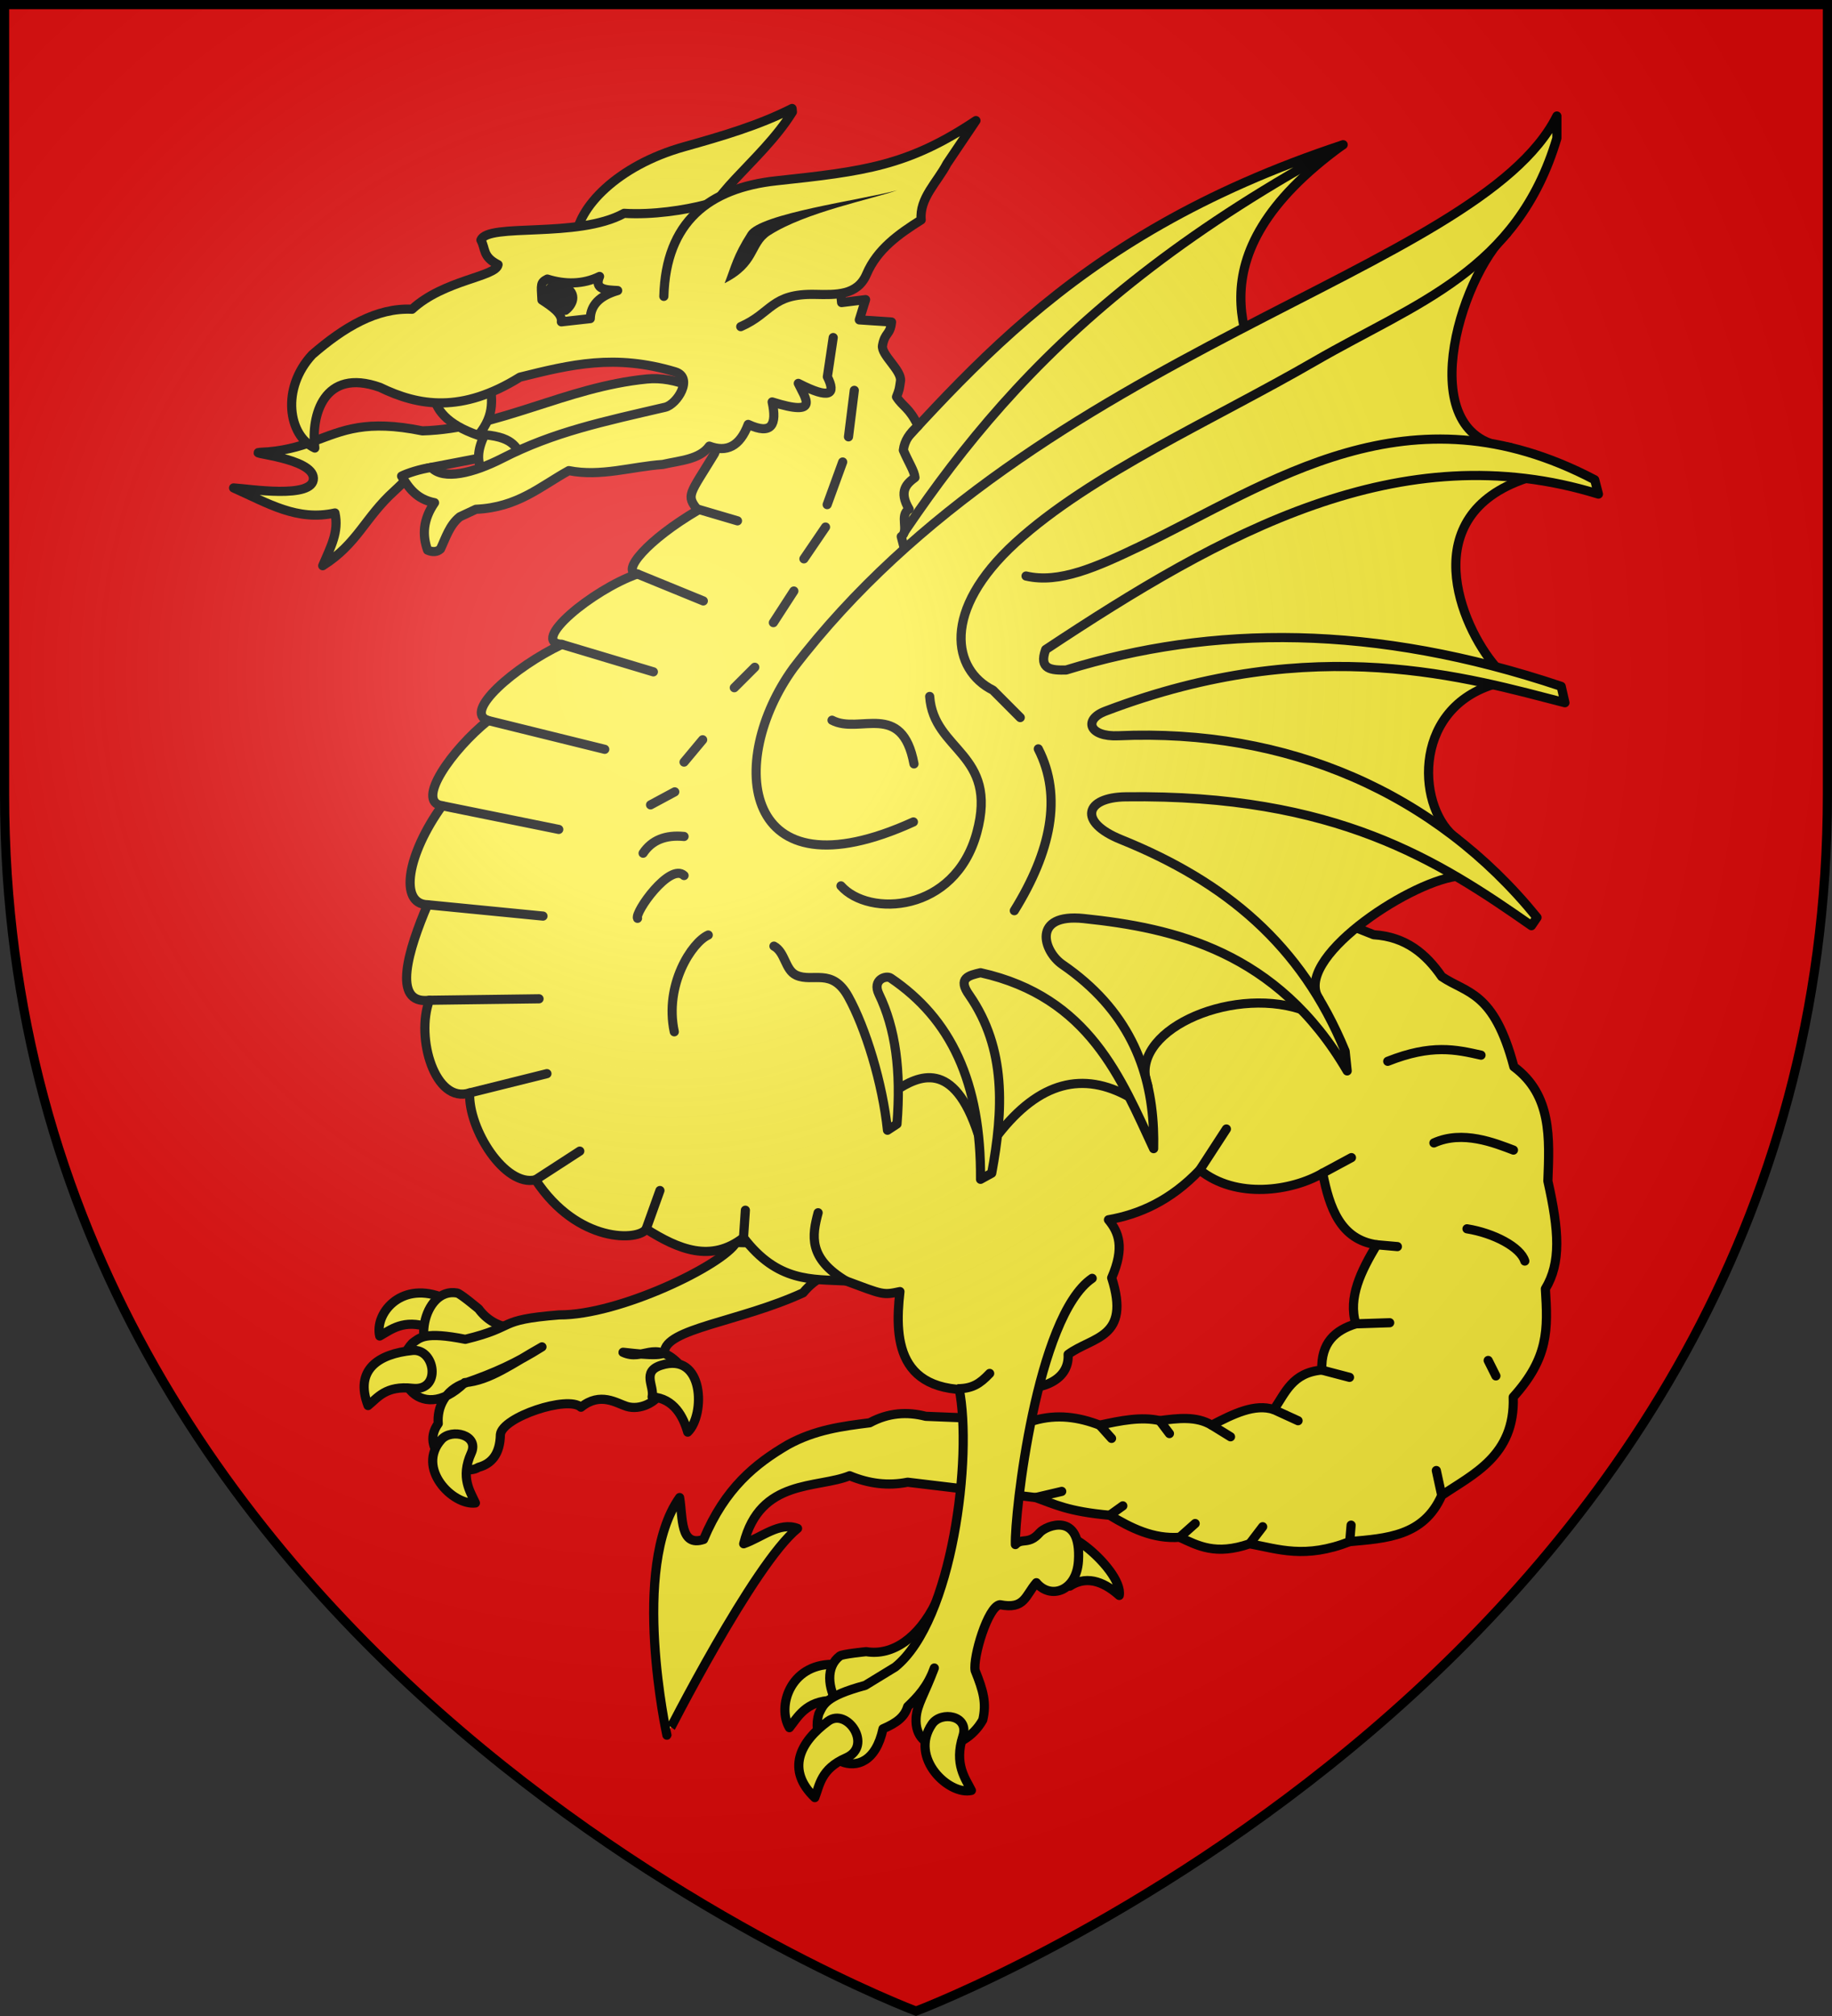 <svg xmlns="http://www.w3.org/2000/svg" width="600" height="660" viewBox="-300 -300 600 660"><rect x="-300" y="-300" width="600" height="660" fill="#333333" stroke="none"/><radialGradient id="a" cx="-80" cy="-80" r="405" gradientUnits="userSpaceOnUse"><stop offset="0" stop-color="#fff" stop-opacity=".31"/><stop offset=".19" stop-color="#fff" stop-opacity=".25"/><stop offset=".6" stop-color="#6b6b6b" stop-opacity=".125"/><stop offset="1" stop-opacity=".125"/></radialGradient><path fill="#e20909" d="M-298.5-298.5h597v258.543C298.5 246.291 0 358.5 0 358.5S-298.5 246.291-298.5-39.957z"/><g stroke="#000" stroke-linecap="round" stroke-linejoin="round" stroke-width="3"><path fill="#fcef3c" d="m-27.32 244.867.11 11.8c-8.915.1-11.612 5.662-14.253 8.943-4.038-6.734.086-20.705 14.143-20.743zm74.138-36.73 3.568 11.13c6.236-4.08 12.162-.512 16.18 3.048 1.564-8.723-24.71-29.653-19.748-14.178zm-202.709-83.642-3.569 10.118c-8.41-2.96-12.675.87-16.179 2.771-1.697-7.132 6.528-17.658 19.748-12.889z"/><path fill="#fcef3c" d="M-12.621 263.32c-8.875 6.5-21.796-13.966-12.306-21.187.855-.65 8.633-1.412 8.633-1.412 8.577 1.441 17.115-4.474 22.755-15.94l-8.063 27.24zM-155.194 145.62c-10.459-2.089-6.423-24.37 4.935-22.31 1.023.186 7.013 5.19 7.013 5.19 5.138 6.983 13.826 8.056 25.195 4.669l-22.078 12.97zM116.575-168.89c-6.45-16.607-28.372-46.276 23.035-83.568C42.702-208.758 10.89-159.84-21.85-118.91l-1.555 32.038z"/><path fill="#fcef3c" d="M-25.737-91.57c33.534-54.055 67.313-108.105 165.642-161.048-92.663 30.6-126.384 79.332-169.53 125.165zM-82.4 142.757c-1.112 1.77-14.418-.295-13.538-.024 6.574 3.04 10.172-4.209 18.002 3.521 5.864 10.946 1.09-3.01-5.169 9.06-2.002 3.86-7.301 6.448-11.647 5.111-3.29-1.01-8.604-4.858-14.974.277-4.264-3.955-25.764 3.215-26.388 8.93-.129 6.605-3.045 9.628-7.216 10.752-5.493 3.538-19.884-4.988-13.14-14.328-.44-5.269 2.169-10.971 8.721-13.234 9.815-3.39 16.853-6.597 25.25-11.882-9.517 5.34-17.038 11.056-25.299 11.706-15.301 14.854-26.156-3.513-17.132-12.932 2.462-1.766 3.924-3.887 17.328-1.247 17.409-4.233 9.667-6.299 30.723-7.992 19.61.152 53.451-16.243 58.003-23.707l52.387 1.337c-11.862 9.532-21.747 4.552-30.486 15.134-20.862 9.586-45.278 11.698-45.425 19.518z"/><path fill="#fcef3c" d="m-25.131-208.739-17.379-4.584-23.48 61.813c-8.235 13.56-9.47 13.527-5.45 18.548-16.524 9.695-25.408 20.185-19.814 20.866-14.816 5.197-35.48 22.379-24.738 23.056-15.39 7.29-32.581 22.218-24.151 24.923-11.725 9.424-23.97 26.585-15.064 27.9-11.38 15.812-14.269 32.139-4.771 32.417-6.063 14.186-12.051 32.85.607 31.262-4.564 12.32 1.867 34.002 13.19 30.333-.474 11.935 11.614 30.885 21.572 28.454 13.853 21.058 33.974 19.974 36.227 16.1 10.631 6.727 21.258 11.09 31.89 2.834 11.205 14.686 22.382 13.57 33.588 14.18 12.177 4.527 12.01 4.7 17.645 3.478-1.902 16.6-.765 36.023 31.361 31.492l4.992-.454c8.124 1.966 19.264-1.22 18.726-10.467 7.997-5.894 20.615-5.178 14.268-25.08 4.363-10.036 2.262-14.988-1.055-18.998 10.153-1.785 20.376-6.279 29.896-16.293 11.962 9.642 30.078 6.92 40.272 1.019 2.209 11.361 5.819 21.756 17.703 23.453-5.159 8.638-9.457 17.252-6.859 25.89-6.787 2.083-11.446 6.23-11.137 15.134-9.685.833-11.924 7.484-15.71 12.945-6.201-2.076-13.268 1.412-20.341 5.088-5.093-3.055-11.1-2.235-17.059-1.482-5.986-1.385-12.778-.013-19.637 1.482-6.817-2.627-13.927-3.731-21.631-1.482l-35.348-1.416c-6.115-1.575-12.233-1.188-18.348 2.125-8.954 1.12-17.894 2.272-26.848 7.213-10.547 6.165-20.529 14.163-27.551 30.977-7.797 2.55-6.739-7.093-7.855-13.718-16.248 22.925-4.162 77.797-4.162 77.797S-53.176 212-38.79 200.38c-5.896-2.29-11.748 2.969-17.644 5.024 5.37-21.451 24.121-17.983 34.703-22.283 6.333 2.644 12.659 3.394 18.993 2.125l41.913 5.023c6.19 2.15 10.487 4.573 24.268 5.797 6.99 4.196 14.175 7.839 22.92 7.213 6.035 2.782 11.708 5.98 22.92 2.125 9.544 1.776 18.124 4.99 32.77-.709 11.986-1.08 24.203-1.69 30.13-15.134 9.967-6.832 24.073-12.914 23.409-32.176 11.664-12.927 11.377-22.16 10.532-35.446 5.177-8.55 4.49-18.967.82-35.292.542-14.034 1.333-28.147-11.137-37.417-6.565-24.802-15.391-23.934-23.624-29.496-5.16-7.462-11.797-13.071-22.276-13.717C69.788-26.36 20.31-24.703-4.837-124.346c2.765-1.873-.795-6.94 2.582-8.97-3.56-5.952-.705-8.404 1.917-10.352-.214-2.188-2.053-4.836-3.807-8.947.353-3.098 2.116-5.63 4.827-7.967-2.992-6.152-4.89-6.121-7.066-9.49.976-2.456.916-2.576 1.302-5.157.52-3.482-6.437-8.618-5.888-11.665.798-4.433 2.508-3.295 2.956-7.677l-10.552-.708 2.052-6.633-7.855.966z"/><path fill="#fcef3c" d="M57.701 118.502c-18.222 12.372-25.486 77.361-25.15 87.16 2.149-2.325 4.35.222 7.949-3.882 2.08-2.374 13.72-7.107 12.707 9.218-.622 10.017-9.223 12.723-13.779 7.149-3.668 4.229-3.796 8.827-11.935 7.2-3.966.553-8.903 17.282-8.123 21.553 2.678 6.643 3.782 10.641 2.494 16.185-6.487 11.506-22.63 11.685-21.822-.7.284-4.362 2.671-7.539 5.96-16.31-2.18 6.127-5.608 9.634-8.731 12.631-1.018 3.33-3.459 5.287-8.082 7.28-4.583 21.432-25.192 8.643-20.999-4.937 1.484-2.905 1.911-5.697 15.177-9.29l9.84-6.01c18.885-15.246 25.33-69.027 20.93-91.099"/><path fill="#fcef3c" d="M-155.437 171.275c3.357-3.747 12.472-1.49 9.78 4.432-3.685 8.11-.236 12.688 1.355 16.34-7.387.9-19.55-11.38-11.135-20.772zm-9.493-29.163c7.522-.746 9.605 13.463.063 12.399-8.862-.988-11.474 3.158-14.594 5.638-4.47-11.659 3.333-16.926 14.531-18.037zm136.14 121.376c6.29-4.605 14.808 8.121 5.883 12.01-8.29 3.61-8.647 8.984-10.236 13.002-9.426-9.018-5.013-18.158 4.352-25.012zm34.021.97c3.018-4.427 12.295-2.827 10.13 3.921-2.963 9.24.872 13.926 2.775 17.775-7.28 1.694-20.468-10.597-12.905-21.695zm-88.77-117.478c-6.41 2.084-2.06 6.855-2.887 10.332 7.238.535 10.23 6.586 11.661 11.54 5.836-5.6 5.427-26.487-8.774-21.872zM-111.397-221.632c.4-10.279 13.603-24.186 35.41-30.305 12.473-3.5 24.39-6.968 35.402-12.546l.1 1.137c-10.192 16.5-30.322 28.968-27.394 38.485zM-88.206-175.916c-26.527 2.61-48.59 16.289-73.45 16.978-9.22-1.878-15.725-1.903-21.05-1.047-11.176 1.798-17.165 7.48-32.182 8.08-4.38.29 17.315 1.807 17.525 8.446.221 7.007-21.342 3.447-26.138 3.198 11.438 5.106 20.814 10.939 33.2 8.198 1.382 6.167-1.389 11.102-4.007 17.27 11.395-7.178 13.797-15.74 23.386-24.409 3.394-3.067 6.065-6.617 12.196-7.792L-79.94-162.1l5.98-11.476c-4.699-1.867-9.469-2.812-14.245-2.341z"/><path fill="#fcef3c" d="m-139.517-175.325-18.578 3.724c.457 5.542 4.355 10.527 14.724 14.115 5.89-7.105 4.236-12.337 3.854-17.839zm11.105 24.932-13.336 5.366c-2.161-3.7-2.004-7.603.485-12.643 10.347.962 9.946 4.731 12.851 7.277z"/><path fill="#fcef3c" d="M-68.677-233.05c-7.183 1.872-17.525 3.463-26.924 2.89-15.32 8.399-44.628 2.986-46.892 8.757 1.606 2.924.466 5.428 5.612 8.043-.68 4.023-17.643 4.916-28.168 14.598-11.603-.549-22.304 5.879-32.675 14.853-10.326 11.123-7.822 26.57.83 30.589-1.289-10.52 2.839-26.447 21.345-19.862 12.703 6.158 26.746 8.522 45.818-3.337 16.744-4.16 31.07-7.665 50.808-1.773 6.26 1.868.665 10.707-3.23 11.613-20.232 4.71-36.43 8.066-53.314 16.702-9.557 4.889-19.314 7.275-23.267 3.008-3.6.495-7.934 1.915-9.74 2.84 2.35 3.867 4.917 7.567 10.794 8.712-3.756 5.439-4.081 10.577-2.28 15.53 1.672.708 3.093.636 4.215-.368 1.777-3.753 2.988-7.894 6.356-10.554l5.245-2.458c13.746-.6 21.165-7.562 30.44-12.658 10.496 2.078 20.514-1.305 30.765-2.022 5.663-1.291 12.115-1.62 15.25-5.998 5.583 2.105 9.968.212 12.724-7.11 7.738 3.587 9.475.1 7.85-7.352 15.893 5.02 10.827-1.29 8.568-6.081 10.477 5.36 12.41 3.605 9.518-2.165l1.91-12.832"/><path fill="none" d="M-120.739-208.64c-2.271 1.144-2.069 1.675-1.766 6.86 3.481 2.262 6.74 4.545 6.36 7.145l9.466-1.06c.103-4.334 2.972-7.448 8.966-9.185-3.833-.193-7.8-.289-5.927-4.616-5.361 2.648-11.347 2.664-17.099.857z"/><path d="m-121.136-201.374 6.328 2.95c2.138-1.617 4.318-5.306-.503-7.93-3.525-1.919-6.1 1.674-5.825 4.98z"/><path fill="#fcef3c" d="M-82.584-202.977c.66-24.319 14.696-35.456 36.906-37.84 28.722-3.081 43.09-4.836 65.31-19.699L10.14-246.43c-3.13 6.052-9.106 11.335-8.442 18.413-7.365 4.627-14.419 9.622-17.884 17.765-3.005 7.06-10.041 6.774-16.849 6.627-14.424-.31-14.088 6.056-24.362 10.558"/></g><path d="M-6.167-237.705c-12.057 3.25-44.892 7.53-48.857 13.722-4.91 7.668-5.432 11.073-7.662 16.71 11.375-5.71 9.445-12.275 14.886-15.764 11.701-7.503 33.424-11.773 41.633-14.668z"/><path fill="#fcef3c" stroke="#000" stroke-linecap="round" stroke-linejoin="round" stroke-width="3" d="M-21.849 15.654-6.557 56.97c7.143-4.617 18.884-10.658 27.01 14.602l6.222.135c13.824-17.932 28.24-20.888 43.1-12.631l6.124-3.64c-6.792-17.435 26.396-32.74 50.174-25.002l5.985-3.34c-8.864-12.796 28.393-37.839 44.821-40.183l.253-12.357c-12.75-8.958-15.33-41.773 11.705-50.4l1.034-5.88c-11.707-13.563-26.294-49.46 9.835-61.627l-5.137-10.176c-32.57-2.273-16.752-55.557-1.052-70.09L27.922-133.006-7.073-71.92"/><path fill="#fcef3c" stroke="#000" stroke-linecap="round" stroke-linejoin="round" stroke-width="3" d="M-46.52 9.748c3.702 1.961 3.606 7.84 7.324 9.525 5.38 2.44 11.699-2.598 17.02 7.005 5.63 10.158 11.22 28.213 12.837 43.738l3.107-2.035c1.408-17.455-.508-31.34-5.905-42.52-2.297-4.758 2.367-6.256 3.838-5.261 19.636 13.282 29.656 33.986 29.436 65.887l3.658-2.009c3.821-20.586 4.808-40.725-7.315-58.259-4.034-5.604-.178-6.478 3.657-7.366 35.732 7.929 46.111 34.931 56.686 57.59.05-2.198.03-4.389-.068-6.568-.898-19.986-8.404-39.018-29.799-53.7C41.671 11.46 37.86-1.064 54.936.715c29.46 3.068 63.37 10.653 86.278 49.881l-.673-6.465C126.214 9.246 101.322-11.33 67.163-25.14c-14.202-5.742-11.871-13.825 1.517-13.997 68.958-.908 102.57 21.011 132.877 42.187l1.829-2.678c-33.12-40.825-81.75-61.958-137.144-59.495-9.562.422-11.497-5.278-4.266-8.036 68.977-26.31 119.543-10.703 150.553-2.782l-1.22-5.357C150.114-95.82 96.904-95.417 49.176-80.654c-4.722.11-9.099-.105-6.704-6.697 57.734-38.258 116.15-70.943 181.03-50.893l-1.22-4.687c-61.088-32.1-106.096 1.285-149.056 21.837-14.089 6.74-26.318 12.229-37.186 9.67"/><path fill="#fcef3c" stroke="#000" stroke-linecap="round" stroke-linejoin="round" stroke-width="3" d="M-.852-30.91C-57.267-5.25-62.259-50.784-40.124-81.317c79.861-104.418 224.444-129.468 250.02-180.699v7.262c-12.963 43.57-46.085 53.822-79.323 73.049-33.086 19.139-73.354 36.867-97.985 59.378-24.441 22.337-20.57 41.7-7.388 48.272l8.943 8.97"/><path fill="none" stroke="#000" stroke-linecap="round" stroke-linejoin="round" stroke-width="3" d="M185.052 45.439c-8.253-1.853-16.212-3.675-30.556 2.017m15.132 26.719c9.411-4.26 19.919.032 26.041 2.342m-15.21 25.775c8.786 1.4 17.516 6.002 18.93 10.556m-48.485-5.335 6.756.6m32.264 42.335-2.53-5.055M-27.5-64.215C-18.553-59.45-4.57-70.78-.66-49.918m-19.546-122.287-1.904 15.216m-1.904 8.242-5.078 13.948m-.535 7.346-7.083 10.405m-34.744-16.264 12.986 3.826m-32.787 17.39 21.597 8.833m-46.335 14.223 29.979 8.99m-54.13 15.933 38.205 9.43m-53.269 18.47 38.204 7.753M-159.978-3.8l37.81 3.708m-37.203 27.554 35.912-.472m-22.722 30.805 25.304-6.302m-3.732 34.756 14.493-9.393m21.734 25.494 4.521-12.598m27.368 15.431.609-8.982m32.98 23.162c-12.467-7.444-11.14-14.889-9.156-22.333M92.929 83.04l8.729-13.426M133.2 84.06l9.417-5.078m1.427 54.42 11.096-.364m-22.233 15.5 9.07 2.38m-24.78 10.564 7.93 3.635m-28.271 1.453 6.156 3.806m-23.215-5.288 3.207 4.236M60.16 166.57l3.888 4.332m-24.874 19.367 8.551-2.013m15.717 7.81 4.292-3.077m18.629 10.29 5.065-4.505m17.855 6.63 4.26-5.578m28.508 4.87.452-5.396m29.679-9.739-1.773-8.141M-40.004-106.51l-6.705 10.35m-6.095 14.61-6.705 6.696m-10.362 17.046-6.095 7.305m-3.048 9.74-7.924 4.262m10.972 10.349c-6.086-.594-10.575 1.202-13.41 5.479m13.41 7.305C-80.571-17.696-92.19-1.336-91.205.634m23.162 5.479c-5.336 2.38-14.43 16.225-11.122 31.677m93.303 116.86c4.366-.21 6.674-1.51 9.994-5.014m15.92-204.468c8.023 15.676 4.044 33.748-7.853 52.971m-56.77-8.117C-15.503.29 12.714-1.038 19.913-27.41 27.053-53.57 5.746-53.94 4.48-71.996"/><path fill="url(#a)" d="M-298.5-298.5h597v258.543C298.5 246.291 0 358.5 0 358.5S-298.5 246.291-298.5-39.957z"/><path fill="none" stroke="#000" stroke-width="3" d="M-298.5-298.5h597v258.503C298.5 246.206 0 358.398 0 358.398S-298.5 246.206-298.5-39.997z"/></svg>